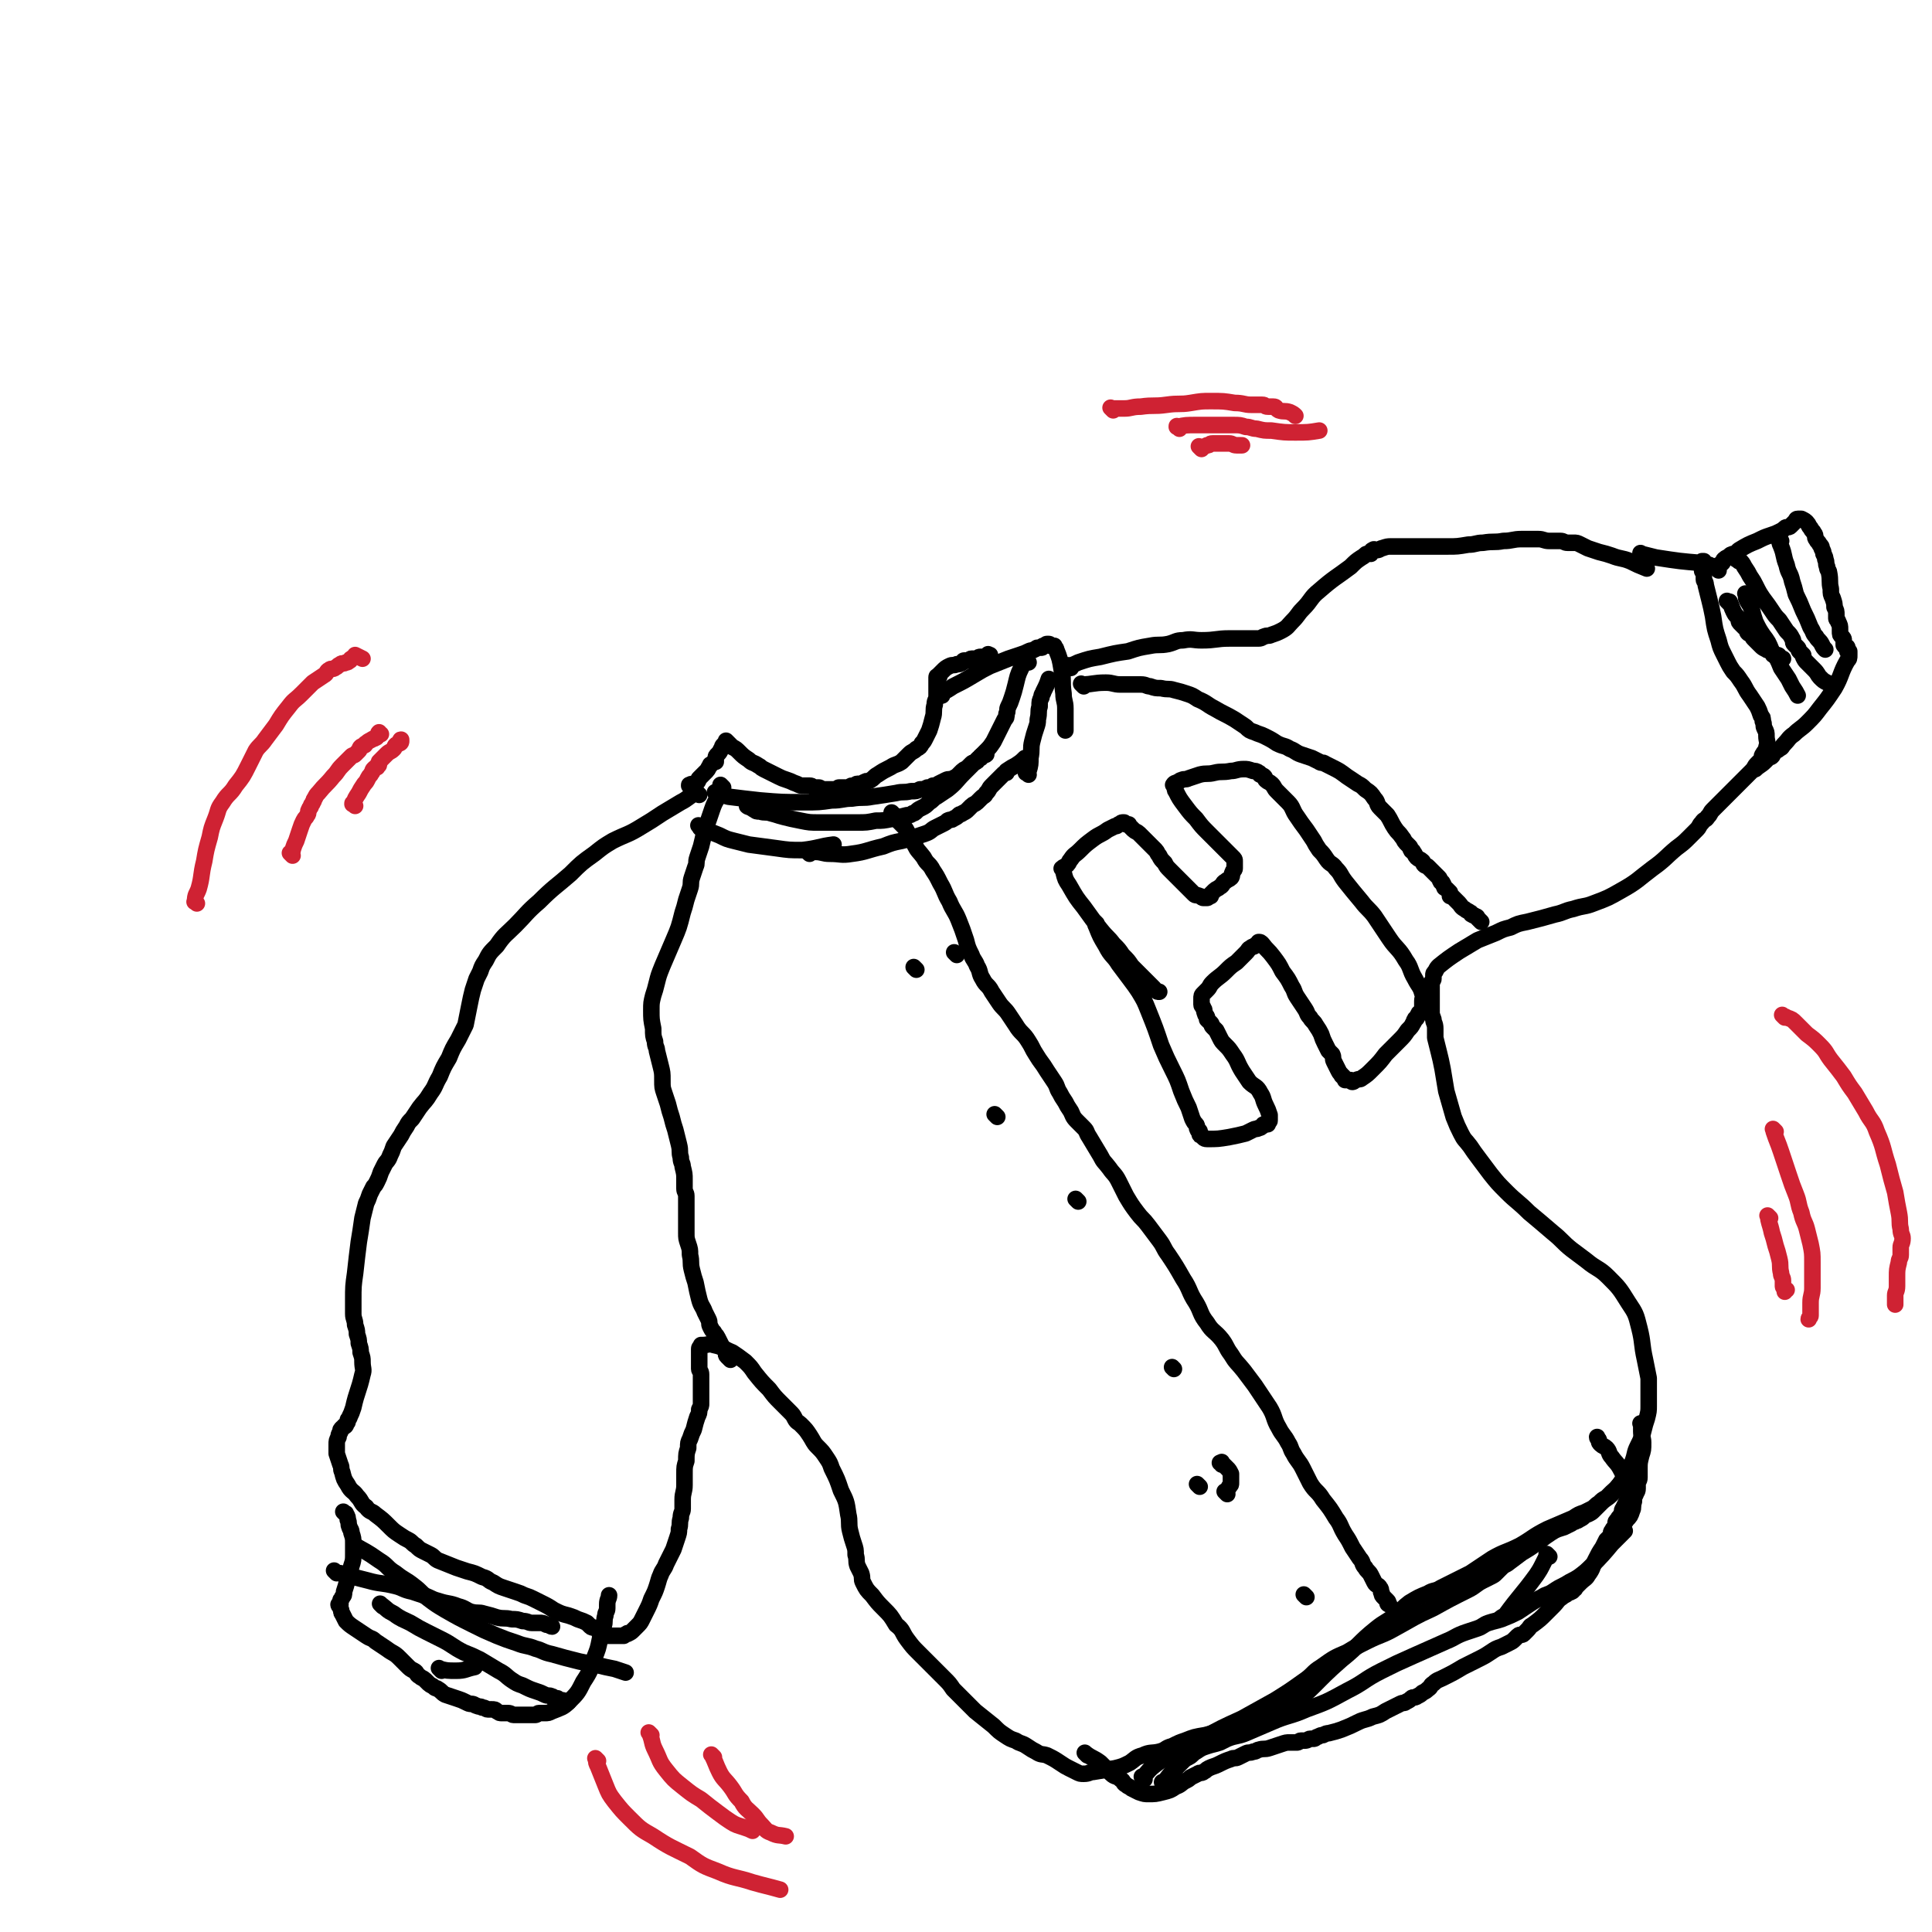 <svg viewBox='0 0 1050 1050' version='1.1' xmlns='http://www.w3.org/2000/svg' xmlns:xlink='http://www.w3.org/1999/xlink'><g fill='none' stroke='#000000' stroke-width='9' stroke-linecap='round' stroke-linejoin='round'><path d='M381,450c-1,-1 -1,-1 -1,-1 -1,-1 0,0 0,0 0,0 0,0 0,0 0,0 0,0 0,0 -1,-1 0,0 0,0 0,0 0,0 0,0 1,1 0,1 1,1 5,2 5,2 10,4 4,2 4,2 8,3 4,1 4,1 8,2 7,1 8,1 15,2 7,1 7,1 14,1 9,-1 9,-2 17,-3 '/><path d='M440,464c-1,-1 -1,-1 -1,-1 -1,-1 0,0 0,0 0,0 0,0 0,0 2,0 2,0 4,0 4,0 4,1 8,1 6,0 6,1 12,0 8,-1 8,-2 17,-4 5,-2 5,-2 10,-3 4,-1 4,-1 7,-2 3,-1 3,-1 6,-2 3,-1 3,-2 5,-3 2,-1 2,-1 4,-2 2,-1 2,-1 3,-2 2,-1 2,0 3,-1 2,-1 2,-1 3,-2 1,-1 1,0 2,-1 2,-1 2,-1 3,-2 1,-1 1,-1 2,-2 1,-1 2,-1 3,-2 1,-1 1,-1 2,-2 2,-2 2,-1 3,-3 2,-2 1,-2 3,-4 2,-2 2,-2 4,-4 1,-1 1,-1 2,-2 1,-1 1,-1 2,-1 0,-1 0,-1 0,-1 3,-2 3,-2 5,-3 3,-2 3,-2 5,-4 '/><path d='M559,421c-1,-1 -1,-1 -1,-1 -1,-1 0,0 0,0 0,0 0,0 0,0 0,0 -1,0 0,0 0,-1 1,0 1,-1 1,-3 1,-4 1,-7 1,-5 0,-5 1,-9 1,-4 1,-4 2,-7 1,-3 1,-3 1,-5 1,-4 0,-4 1,-7 0,-3 0,-3 1,-5 0,-2 1,-2 1,-3 2,-4 2,-4 3,-7 '/><path d='M582,363c-1,-1 -1,-1 -1,-1 -1,-1 0,0 0,0 3,-1 3,-1 5,-2 6,-2 6,-2 12,-3 8,-2 8,-2 15,-3 6,-2 6,-2 12,-3 5,-1 5,0 10,-1 4,-1 4,-2 8,-2 5,-1 5,0 10,0 8,0 8,-1 15,-1 3,0 3,0 6,0 2,0 2,0 3,0 2,0 2,0 3,0 1,0 1,0 1,0 2,0 2,0 3,0 2,0 2,-1 3,-1 2,-1 2,0 4,-1 3,-1 3,-1 5,-2 4,-2 4,-3 6,-5 4,-4 3,-4 6,-7 5,-5 4,-6 9,-10 8,-7 9,-7 17,-13 3,-3 3,-3 6,-5 2,-1 2,-2 3,-2 1,0 1,0 2,0 1,-1 0,-2 1,-2 1,-1 1,0 2,0 2,0 2,-1 3,-1 3,-1 3,-1 5,-1 3,0 3,0 6,0 4,0 4,0 8,0 8,0 8,0 17,0 5,0 5,0 11,-1 4,0 4,-1 8,-1 6,-1 6,0 11,-1 5,0 5,-1 10,-1 2,0 2,0 5,0 2,0 2,0 4,0 3,0 3,1 6,1 3,0 3,0 6,0 2,0 2,1 4,1 2,0 2,0 3,0 2,0 2,0 4,1 2,1 2,1 4,2 3,1 3,1 6,2 4,1 4,1 7,2 5,2 5,1 10,3 4,2 4,2 9,4 '/><path d='M940,328c-1,-1 -1,-1 -1,-1 -1,-1 0,0 0,0 0,0 1,0 1,0 1,2 1,3 2,5 1,2 1,2 2,3 1,1 1,1 1,2 0,1 0,1 1,2 1,1 1,1 2,2 1,1 1,0 1,1 1,1 0,1 1,2 1,1 1,0 2,1 1,1 0,1 1,2 1,1 1,1 2,2 1,1 1,1 2,2 1,1 1,1 3,2 1,1 2,0 3,1 1,1 0,2 1,2 1,1 1,0 2,0 1,0 1,1 1,1 0,0 0,0 0,0 1,1 1,1 2,1 0,0 0,0 0,0 '/><path d='M893,302c-1,-1 -1,-1 -1,-1 -1,-1 0,0 0,0 0,0 0,0 0,0 4,1 4,1 8,2 13,2 13,2 25,3 0,0 0,0 0,0 0,0 0,-1 0,-1 0,0 1,0 1,0 0,0 0,1 0,1 0,1 1,1 1,1 1,1 1,1 1,1 1,0 1,0 1,-1 '/><path d='M380,432c-1,-1 -1,-1 -1,-1 -1,-1 0,0 0,0 0,0 0,0 0,0 0,0 -1,0 -1,0 -4,2 -4,3 -8,5 -5,3 -5,3 -10,6 -6,4 -6,4 -11,7 -8,5 -8,4 -16,8 -5,3 -5,3 -10,7 -7,5 -7,5 -13,11 -8,7 -9,7 -17,15 -7,6 -7,7 -13,13 -5,5 -6,5 -10,11 -4,4 -4,4 -6,8 -2,3 -2,3 -3,6 -1,2 -1,2 -2,4 -1,3 -1,3 -2,6 -1,4 -1,4 -2,9 -1,5 -1,5 -2,10 -2,4 -2,4 -4,8 -3,5 -3,5 -5,10 -3,5 -3,5 -5,10 -3,5 -2,5 -5,9 -3,5 -3,4 -6,8 -2,3 -2,3 -4,6 -2,2 -2,2 -3,4 -2,3 -2,3 -3,5 -2,3 -2,3 -4,6 -1,3 -1,3 -2,5 -1,3 -2,3 -3,5 -1,2 -1,2 -2,4 -1,3 -1,3 -2,5 -1,2 -1,2 -2,3 -1,2 -1,2 -2,4 -1,3 -1,3 -2,5 -1,4 -1,4 -2,8 -1,7 -1,7 -2,13 -1,8 -1,8 -2,17 -1,7 -1,7 -1,15 0,4 0,4 0,7 0,3 1,3 1,6 1,3 1,3 1,5 1,3 1,3 1,5 1,3 1,3 1,5 1,3 1,3 1,5 0,4 1,4 0,7 -2,9 -3,9 -5,18 -1,3 -1,3 -2,5 0,1 -1,1 -1,2 0,1 0,1 -1,2 0,1 0,1 -1,1 0,1 -1,1 -1,1 -1,1 -1,1 -1,2 -1,2 -1,2 -1,3 -1,2 -1,2 -1,4 0,3 0,3 0,5 1,3 1,3 2,6 1,2 0,2 1,4 1,4 1,4 3,7 2,4 3,3 5,6 3,3 2,4 5,6 2,3 3,2 5,4 4,3 4,3 7,6 3,3 3,3 6,5 3,2 3,2 5,3 2,1 2,2 4,3 2,2 2,2 4,3 2,1 2,1 4,2 2,1 2,2 4,3 5,2 5,2 10,4 3,1 3,1 6,2 4,1 4,1 8,3 4,1 3,2 6,3 3,2 3,2 6,3 3,1 3,1 6,2 3,1 3,1 5,2 3,1 3,1 5,2 2,1 2,1 4,2 4,2 4,2 7,4 4,2 4,2 8,3 3,1 3,1 5,2 3,1 3,1 5,2 1,1 1,1 2,2 1,1 2,0 3,1 1,0 1,0 1,1 1,1 0,1 1,1 0,0 1,0 1,0 1,0 0,1 1,1 1,1 1,1 2,1 1,0 1,0 2,0 1,0 1,0 2,0 1,0 1,0 2,0 1,0 1,0 2,0 0,0 0,0 0,0 1,0 1,0 1,0 1,-1 1,-1 2,-1 0,-1 0,0 0,0 2,-1 2,-1 3,-2 1,-1 1,-1 2,-2 2,-2 2,-2 3,-4 1,-2 1,-2 2,-4 2,-4 2,-4 3,-7 2,-4 2,-4 3,-7 1,-3 1,-4 2,-6 1,-3 2,-3 3,-6 1,-2 1,-2 2,-4 1,-2 1,-2 2,-4 1,-3 1,-3 2,-6 1,-3 1,-3 1,-5 1,-3 0,-3 1,-6 0,-3 1,-3 1,-5 0,-3 0,-3 0,-5 0,-4 1,-4 1,-8 0,-3 0,-3 0,-6 0,-4 0,-4 1,-7 0,-4 0,-4 1,-7 0,-3 0,-3 1,-5 1,-3 1,-3 2,-5 1,-4 1,-4 2,-7 1,-2 1,-2 1,-4 1,-2 1,-2 1,-3 0,-1 0,-1 0,-2 0,-1 0,-1 0,-1 0,-1 0,-1 0,-1 0,-1 0,-1 0,-2 0,-2 0,-2 0,-3 0,-2 0,-2 0,-4 0,-2 0,-2 0,-3 0,-2 -1,-2 -1,-3 0,-1 0,-1 0,-2 0,-2 0,-2 0,-3 0,-2 0,-2 0,-3 0,-1 0,-1 0,-2 0,-1 0,-1 0,-1 0,-1 1,-1 1,-1 0,0 0,-1 0,-1 0,0 0,0 0,0 1,0 1,0 1,0 3,0 3,-1 6,0 5,1 5,2 10,4 3,2 3,2 7,5 3,3 3,3 5,6 4,5 4,5 8,9 3,4 3,4 6,7 3,3 3,3 5,5 2,2 2,2 3,4 1,2 2,2 3,3 3,3 3,3 5,6 2,3 2,4 4,6 3,3 3,3 5,6 2,3 2,3 3,6 3,6 3,6 5,12 3,6 3,6 4,13 1,4 0,5 1,9 1,4 1,4 2,7 1,3 1,3 1,6 1,3 0,3 1,6 1,2 1,2 2,4 1,3 0,3 1,5 2,4 2,4 5,7 3,4 3,4 6,7 4,4 4,4 7,9 4,3 3,4 6,8 3,4 3,4 6,7 4,4 4,4 7,7 4,4 4,4 7,7 3,3 3,3 5,6 3,3 3,3 6,6 3,3 3,3 6,6 5,4 5,4 10,8 3,3 3,3 6,5 3,2 3,2 6,3 3,2 3,1 6,3 3,2 3,2 5,3 3,2 3,1 6,2 4,2 4,2 7,4 3,2 3,2 5,3 2,1 2,1 4,2 2,1 2,1 4,1 3,0 3,-1 5,-1 6,-1 6,-1 12,-2 4,-1 4,-1 8,-3 3,-2 3,-3 7,-4 4,-2 5,-1 9,-2 4,-1 3,-2 7,-3 4,-2 4,-2 7,-3 5,-2 5,-2 11,-3 7,-2 7,-1 15,-3 6,-2 6,-2 12,-4 8,-4 9,-2 17,-7 16,-12 15,-14 30,-27 10,-8 9,-9 19,-17 5,-4 5,-3 10,-7 5,-4 4,-4 8,-7 5,-3 5,-3 10,-5 3,-2 4,-1 7,-3 8,-4 8,-4 16,-8 6,-4 6,-4 12,-8 7,-4 7,-3 15,-7 7,-4 7,-5 15,-9 7,-3 7,-3 14,-6 3,-2 3,-2 6,-3 2,-1 2,-1 4,-2 2,-1 2,-2 4,-3 2,-2 2,-2 4,-3 2,-2 2,-2 3,-3 2,-2 3,-2 4,-4 4,-6 4,-6 7,-12 2,-5 1,-5 3,-9 2,-4 2,-4 3,-8 1,-4 1,-4 2,-7 1,-4 1,-4 1,-7 0,-4 0,-4 0,-7 0,-4 0,-4 0,-8 -1,-5 -1,-5 -2,-10 -2,-9 -1,-9 -3,-17 -2,-8 -2,-8 -6,-14 -5,-8 -5,-8 -11,-14 -5,-5 -6,-4 -12,-9 -4,-3 -4,-3 -8,-6 -5,-4 -5,-5 -10,-9 -7,-6 -7,-6 -13,-11 -6,-6 -7,-6 -12,-11 -5,-5 -5,-5 -9,-10 -3,-4 -3,-4 -6,-8 -3,-4 -3,-4 -5,-7 -3,-4 -3,-3 -5,-7 -2,-4 -2,-4 -4,-9 -2,-7 -2,-7 -4,-14 -1,-6 -1,-6 -2,-12 -1,-5 -1,-5 -2,-9 -1,-4 -1,-4 -2,-8 0,-3 0,-3 0,-5 0,-3 -1,-3 -1,-5 -1,-3 -1,-2 -1,-5 0,-4 0,-4 0,-7 0,-3 0,-3 0,-5 0,-2 0,-2 0,-3 0,-1 1,-1 1,-2 0,-1 0,-1 0,-2 0,-1 0,-1 1,-2 1,-2 1,-2 2,-3 5,-4 5,-4 11,-8 5,-3 5,-3 10,-6 5,-2 5,-2 10,-4 4,-2 4,-2 8,-3 4,-2 4,-2 9,-3 8,-2 8,-2 15,-4 5,-1 5,-2 10,-3 6,-2 6,-1 11,-3 8,-3 8,-3 15,-7 9,-5 9,-6 17,-12 7,-5 7,-6 13,-11 4,-3 4,-3 7,-6 2,-2 2,-2 4,-4 2,-2 1,-2 3,-4 1,-2 2,-1 3,-3 2,-2 1,-2 3,-4 2,-2 2,-2 4,-4 2,-2 2,-2 3,-3 2,-2 2,-2 3,-3 3,-3 3,-3 6,-6 3,-3 3,-3 5,-5 2,-2 1,-2 3,-4 1,-1 1,-1 2,-2 1,-1 0,-2 1,-3 1,-2 2,-2 2,-4 1,-3 0,-3 0,-6 0,-2 0,-2 -1,-4 -1,-2 0,-2 -1,-4 0,-2 0,-2 -1,-3 -1,-3 -1,-3 -2,-5 -2,-3 -2,-3 -4,-6 -3,-4 -2,-4 -5,-8 -2,-3 -2,-3 -4,-5 -2,-3 -2,-3 -3,-5 -1,-2 -1,-2 -2,-4 -2,-4 -2,-4 -3,-8 -2,-6 -2,-6 -3,-13 -1,-5 -1,-5 -2,-9 -1,-4 -1,-4 -2,-8 0,-2 -1,-2 -1,-3 0,-2 0,-2 0,-3 0,-1 -1,-1 -1,-2 '/><path d='M934,310c-1,-1 -1,-1 -1,-1 -1,-1 0,0 0,0 0,0 0,0 0,0 0,0 0,-1 0,-1 1,-1 1,-1 2,-1 0,-1 0,0 1,-1 1,-1 0,-1 1,-2 1,-1 2,-1 3,-2 1,-1 2,-1 3,-1 1,-1 1,-1 2,-2 5,-3 5,-3 10,-5 4,-2 4,-2 7,-3 3,-1 3,-1 5,-2 2,-1 2,-1 3,-2 1,-1 2,0 3,-1 1,-1 1,-1 2,-2 1,-1 1,-1 1,-1 0,0 0,-1 1,-1 0,0 1,0 1,0 1,0 1,0 1,0 2,1 2,1 3,2 1,1 1,2 2,3 1,2 1,1 2,3 1,1 0,2 1,3 1,2 1,1 2,3 1,1 1,1 1,2 1,2 1,2 1,3 1,2 1,2 1,3 1,2 0,2 1,4 0,2 1,2 1,3 1,5 0,5 1,9 0,3 0,3 1,5 1,3 1,3 1,5 1,2 1,2 1,4 0,1 0,1 0,2 0,1 1,1 1,2 1,2 1,2 1,4 0,1 0,1 0,1 0,2 0,2 1,3 1,1 1,1 1,2 0,1 0,1 0,2 0,1 0,1 1,1 0,1 1,0 1,1 0,1 0,1 0,2 0,0 1,0 1,0 0,1 0,1 0,2 0,2 0,2 -1,3 -4,7 -3,8 -7,15 -4,6 -4,6 -8,11 -3,4 -3,4 -7,8 -3,3 -4,3 -7,6 -3,2 -3,3 -5,5 -2,2 -1,2 -3,3 -1,1 -2,1 -3,2 -1,1 0,1 -1,2 -1,1 -1,0 -2,1 -1,1 -1,1 -2,2 -2,2 -3,2 -5,4 '/><path d='M945,305c-1,-1 -1,-1 -1,-1 -1,-1 0,0 0,0 0,0 0,0 0,0 0,0 -1,0 0,0 0,-1 0,-1 1,0 2,2 2,2 3,4 2,3 2,3 3,5 2,3 2,3 3,5 2,4 2,4 4,7 3,4 3,4 5,7 2,3 2,3 4,5 2,3 2,3 4,6 2,2 2,2 3,4 1,1 0,2 1,3 1,1 1,1 2,2 1,1 0,1 1,2 1,1 1,1 2,2 0,0 0,0 0,1 1,2 1,2 2,3 2,2 2,2 4,4 2,2 2,3 3,4 2,2 2,2 4,3 '/><path d='M950,324c-1,-1 -1,-1 -1,-1 -1,-1 0,0 0,0 0,1 0,1 0,2 1,3 2,3 3,6 1,4 1,4 2,7 2,4 2,4 4,7 3,4 3,4 5,9 3,4 3,4 5,9 2,3 2,3 4,6 1,2 1,2 2,4 2,3 2,3 3,5 '/><path d='M968,294c-1,-1 -1,-1 -1,-1 -1,-1 0,0 0,0 0,0 0,0 0,0 0,0 -1,-1 0,0 0,1 0,2 1,4 2,5 1,5 3,10 1,5 2,4 3,9 1,3 1,3 2,7 2,4 2,4 4,9 2,4 2,4 4,9 2,3 1,3 3,5 1,2 2,2 3,4 1,2 1,2 2,3 0,0 0,0 0,0 '/><path d='M188,823c-1,-1 -1,-1 -1,-1 -1,-1 0,0 0,0 1,1 1,0 1,1 1,1 1,2 1,3 1,2 0,2 1,4 0,1 1,1 1,3 1,3 1,3 1,6 0,3 0,3 0,5 0,4 0,4 -1,7 -1,4 -1,4 -2,7 -1,4 -1,4 -2,7 0,2 0,2 -1,3 0,1 -1,1 -1,2 0,1 0,1 0,2 0,0 -1,0 -1,0 0,1 1,1 1,2 1,2 0,2 1,3 1,2 1,2 2,4 2,2 2,2 5,4 3,2 3,2 6,4 3,2 3,1 5,3 3,2 3,2 6,4 4,3 4,2 7,5 2,2 2,2 4,4 2,2 2,2 4,3 2,1 1,2 3,3 1,1 2,1 3,2 1,1 1,1 2,2 1,1 2,1 3,2 1,1 1,0 2,1 2,1 2,2 4,3 3,1 3,1 6,2 3,1 3,1 5,2 2,1 2,1 3,1 2,0 2,1 3,1 2,1 2,0 3,1 2,0 2,1 3,1 1,0 1,0 2,0 2,0 2,0 3,1 2,1 1,1 3,1 1,0 2,0 3,0 2,0 2,1 3,1 1,0 2,0 3,0 2,0 2,0 3,0 1,0 1,0 2,0 2,0 2,0 4,0 1,0 1,-1 2,-1 2,0 2,0 3,0 2,0 2,0 4,-1 5,-2 6,-2 9,-5 5,-5 5,-5 8,-11 4,-6 4,-7 6,-13 2,-5 2,-5 3,-10 1,-4 1,-4 2,-7 1,-3 0,-3 1,-6 0,-2 1,-2 1,-4 0,-1 0,-1 0,-2 0,-3 1,-3 1,-5 '/><path d='M183,855c-1,-1 -1,-1 -1,-1 -1,-1 0,0 0,0 0,0 0,0 0,0 2,1 1,1 3,1 7,2 7,2 15,4 7,2 7,1 15,3 4,1 4,2 9,3 3,1 3,1 6,2 4,1 4,2 8,3 6,2 6,1 11,3 4,1 4,2 7,3 4,1 4,0 7,1 4,1 4,1 7,2 4,1 4,0 8,1 3,0 3,0 6,1 3,0 3,1 5,1 2,0 2,0 4,0 2,0 2,0 4,1 2,0 2,1 3,1 '/><path d='M208,873c-1,-1 -1,-1 -1,-1 -1,-1 0,0 0,0 0,0 0,0 0,0 4,3 3,3 7,5 4,3 5,3 9,5 5,3 5,3 9,5 4,2 4,2 8,4 6,3 6,4 12,7 5,2 5,2 9,4 5,3 5,3 10,6 4,2 4,3 7,5 3,2 3,2 6,3 4,2 4,2 7,3 3,1 3,1 5,2 2,1 2,0 4,1 1,0 0,1 1,1 1,0 1,0 2,0 0,0 0,1 0,1 1,0 1,0 2,0 2,0 2,1 4,1 '/><path d='M194,841c-1,-1 -1,-1 -1,-1 -1,-1 0,0 0,0 0,0 0,0 0,0 0,0 -1,-1 0,0 5,3 6,3 13,8 5,3 4,4 9,7 5,4 5,3 10,7 4,3 4,4 8,7 4,3 4,3 9,6 7,4 7,4 15,8 6,3 6,3 13,6 5,2 5,2 11,4 5,2 5,1 10,3 4,1 4,2 9,3 7,2 7,2 15,4 5,1 5,1 10,2 4,1 4,1 9,2 3,1 3,1 6,2 '/><path d='M240,908c-1,-1 -1,-1 -1,-1 -1,-1 0,0 0,0 0,0 0,0 0,0 4,1 4,1 9,1 5,0 5,-1 10,-2 '/><path d='M596,502c-1,-1 -1,-1 -1,-1 -1,-1 0,0 0,0 0,0 0,0 0,0 0,0 0,0 0,0 -1,-1 0,0 0,0 0,0 0,0 0,0 0,0 -1,-1 0,0 0,0 0,1 1,3 2,5 2,5 5,10 3,6 4,5 7,10 3,4 3,4 6,8 3,4 3,4 5,7 3,5 3,5 5,10 4,10 4,10 7,19 3,7 3,7 6,13 3,6 3,6 5,12 2,5 2,5 4,9 1,3 1,3 2,6 1,2 1,2 2,3 1,1 0,2 1,3 0,1 1,0 1,1 0,0 0,1 0,1 0,1 0,1 1,1 1,1 1,2 3,2 6,0 6,0 12,-1 5,-1 5,-1 9,-2 2,-1 2,-1 4,-2 2,-1 2,0 3,-1 1,0 1,0 2,-1 1,0 0,-1 1,-1 1,0 1,0 2,0 0,0 0,-1 0,-1 0,-1 1,0 1,-1 0,-1 0,-2 0,-3 -1,-3 -1,-3 -2,-5 -2,-4 -1,-4 -3,-7 -2,-4 -3,-3 -6,-6 -2,-3 -2,-3 -4,-6 -3,-5 -2,-5 -5,-9 -2,-3 -2,-3 -4,-5 -2,-2 -2,-2 -3,-4 -1,-2 -1,-2 -2,-4 -1,-1 -1,-1 -2,-2 -1,-1 0,-1 -1,-2 -1,-1 -1,-1 -2,-2 0,0 0,-1 0,-1 0,-1 -1,-1 -1,-2 -1,-2 0,-2 -1,-3 0,-1 -1,-1 -1,-2 0,-1 0,-1 0,-2 0,-1 0,-1 0,-1 0,-2 0,-2 1,-3 1,-1 1,-1 2,-2 2,-2 1,-2 3,-4 3,-3 4,-3 7,-6 3,-3 3,-3 6,-5 3,-3 3,-3 5,-5 2,-2 1,-2 3,-3 1,-1 1,0 2,-1 1,-1 1,-1 2,-1 0,-1 0,-1 0,-1 0,0 0,0 0,0 1,0 1,0 2,1 3,4 3,3 6,7 3,4 3,4 5,8 3,4 3,4 5,8 2,3 1,3 3,6 2,3 2,3 4,6 2,3 1,3 3,5 1,2 2,2 3,4 2,3 2,3 3,5 1,3 1,3 2,5 1,2 1,2 2,4 1,1 1,1 2,2 1,2 0,2 1,4 1,2 1,2 2,4 1,2 1,2 2,3 0,1 1,1 1,1 0,1 1,1 1,1 0,0 0,0 0,0 0,1 0,1 0,1 1,0 2,0 3,0 1,0 0,1 1,1 1,0 1,-1 2,-1 2,-1 2,0 3,-1 3,-2 3,-2 6,-5 4,-4 4,-4 7,-8 4,-4 4,-4 7,-7 3,-3 3,-3 5,-6 2,-2 2,-2 3,-4 1,-1 0,-1 1,-2 0,-1 1,0 1,-1 1,-1 0,-1 1,-2 0,-1 1,0 1,-1 1,-1 1,-1 1,-2 0,-2 0,-2 0,-4 0,-2 1,-2 0,-4 -1,-4 -2,-4 -4,-8 -3,-5 -2,-6 -5,-10 -4,-7 -5,-6 -9,-12 -4,-6 -4,-6 -8,-12 -3,-4 -4,-4 -7,-8 -5,-6 -5,-6 -9,-11 -3,-4 -2,-4 -5,-7 -2,-3 -3,-2 -5,-5 -2,-3 -2,-3 -4,-5 -2,-3 -2,-3 -3,-5 -2,-3 -2,-3 -4,-6 -3,-4 -3,-4 -5,-7 -3,-4 -2,-5 -5,-8 -3,-3 -3,-3 -6,-6 -2,-2 -1,-2 -3,-4 -1,-1 -2,-1 -3,-2 -1,-1 0,-1 -1,-2 -1,-1 -1,0 -2,-1 -1,0 0,-1 -1,-1 -1,-1 -2,-1 -3,-1 -3,-1 -3,-1 -5,-1 -4,0 -4,1 -7,1 -5,1 -5,0 -9,1 -4,1 -4,0 -8,1 -3,1 -3,1 -6,2 -2,1 -2,0 -4,1 -1,0 -1,1 -2,1 -1,1 -1,0 -2,1 0,0 0,1 0,1 0,0 0,0 0,0 0,0 0,0 0,0 -1,-1 0,0 0,0 1,2 0,2 1,3 2,4 2,4 5,8 3,4 3,4 6,7 3,4 3,4 6,7 3,3 3,3 5,5 2,2 2,2 3,3 1,1 1,1 2,2 1,1 1,1 1,1 1,1 1,1 2,2 0,0 0,0 0,0 1,1 1,1 1,1 1,1 1,1 1,2 0,1 0,1 0,2 0,1 0,1 0,2 0,1 -1,1 -1,2 -1,1 0,2 -1,3 -1,1 -2,1 -3,2 -2,1 -1,2 -3,3 -1,1 -2,1 -3,2 -1,1 -1,1 -2,2 0,0 0,1 0,1 0,0 -1,0 -1,0 -1,0 0,1 -1,1 -1,0 -1,0 -2,0 -1,0 -1,-1 -2,-1 -2,-1 -2,0 -3,-1 -2,-2 -2,-2 -4,-4 -2,-2 -2,-2 -4,-4 -3,-3 -3,-3 -5,-5 -2,-2 -2,-2 -3,-4 -2,-2 -2,-2 -3,-4 -1,-1 -1,-2 -2,-3 -1,-1 -1,-1 -2,-2 -2,-2 -2,-2 -3,-3 -2,-2 -2,-2 -4,-4 -1,-1 -2,-1 -3,-2 -1,-1 -1,-1 -2,-2 -1,-1 0,-1 -1,-1 -1,0 -1,0 -1,0 -1,0 -1,-1 -1,-1 -1,0 -1,0 -1,0 -1,0 -1,1 -2,1 -1,1 -1,1 -2,1 -2,1 -2,1 -4,2 -4,3 -4,2 -8,5 -4,3 -4,3 -7,6 -3,3 -3,2 -5,5 -1,1 -1,2 -2,3 -1,1 -2,1 -3,2 0,0 1,0 1,0 0,0 0,0 0,0 0,1 0,0 0,0 -1,0 0,0 0,0 0,1 0,1 0,2 1,4 1,4 3,7 4,7 4,7 8,12 5,7 5,7 9,12 4,5 4,4 7,8 3,3 3,3 5,6 3,3 3,3 5,6 2,2 2,2 3,3 2,2 2,2 3,3 1,1 1,1 2,2 1,1 1,1 2,2 1,1 1,1 2,2 1,1 0,1 1,1 1,1 1,1 2,1 '/><path d='M376,428c-1,-1 -1,-1 -1,-1 -1,-1 0,0 0,0 0,0 0,0 0,0 0,0 0,0 0,0 -1,-1 0,0 0,0 0,0 0,0 0,0 0,0 0,0 0,0 -1,-1 0,0 0,0 0,0 0,0 0,0 0,0 0,0 0,0 -1,-1 0,0 0,0 0,0 0,0 0,0 0,0 0,0 0,0 -1,-1 0,0 0,0 0,0 0,0 0,0 0,0 -1,0 0,0 0,-1 1,-1 2,-1 1,0 1,0 2,-1 1,-1 0,-1 1,-2 1,-1 1,-1 2,-2 1,-1 1,-1 2,-2 1,-1 1,-2 2,-3 0,-1 0,0 1,-1 1,-1 1,-1 2,-1 0,-1 0,-1 0,-2 0,-1 0,-1 1,-2 1,-1 1,-1 2,-3 1,-1 0,-1 1,-2 1,-1 1,-1 2,-1 0,-1 0,-1 0,-1 0,0 0,0 0,0 0,0 0,0 0,0 -1,-1 0,0 0,0 0,0 0,0 0,0 1,1 1,1 3,3 2,1 2,1 4,3 2,2 2,2 5,4 2,2 2,1 5,3 2,1 1,1 3,2 4,2 4,2 8,4 2,1 2,1 5,2 3,1 2,1 5,2 2,1 2,1 4,1 1,0 2,0 3,0 2,0 1,1 3,1 1,0 1,0 2,0 1,0 1,1 2,2 0,0 0,-1 1,-1 1,0 1,0 2,0 0,0 0,0 0,0 1,0 1,0 1,0 1,0 1,0 1,0 1,0 1,0 1,0 1,0 1,0 1,0 1,0 1,0 1,0 1,0 0,-1 1,-1 0,0 0,0 1,0 0,0 0,0 0,0 1,0 1,0 3,0 0,0 0,0 1,0 1,0 1,-1 2,-1 1,0 1,0 2,0 0,0 0,-1 1,-1 1,0 1,0 2,0 1,0 1,-1 2,-1 1,-1 2,0 3,-1 2,-1 2,-2 4,-3 3,-2 3,-2 7,-4 3,-2 3,-1 6,-3 2,-2 2,-2 4,-4 2,-2 2,-1 4,-3 2,-1 2,-1 3,-3 1,-1 1,-1 2,-3 1,-2 1,-2 2,-4 1,-3 1,-3 2,-7 1,-3 0,-4 1,-7 0,-3 1,-2 1,-5 0,-2 0,-2 0,-3 0,-1 0,-1 0,-2 0,-1 0,-1 0,-2 0,-1 0,-1 0,-1 0,-1 0,-1 0,-1 0,-1 0,-1 0,-1 0,-1 1,0 1,0 1,0 0,-1 0,-1 1,-1 1,-1 2,-2 2,-2 2,-2 4,-3 2,-1 2,0 4,-1 1,0 2,0 3,-1 1,0 0,-1 1,-1 1,0 1,0 2,0 1,0 1,-1 2,-1 1,0 1,0 2,0 2,0 1,-1 3,-1 1,0 1,0 2,0 1,0 1,-1 2,-1 0,-1 0,0 0,0 1,0 1,0 1,0 0,0 0,0 0,0 '/><path d='M512,378c-1,-1 -1,-1 -1,-1 -1,-1 0,0 0,0 0,0 0,0 0,0 4,-2 4,-2 7,-4 6,-3 6,-3 11,-6 5,-3 5,-3 9,-5 5,-2 5,-2 10,-4 3,-1 3,-1 6,-2 3,-1 3,-1 5,-2 2,-1 2,0 3,-1 1,0 1,-1 2,-1 1,0 1,0 2,0 1,0 0,-1 1,-1 0,0 1,0 1,0 1,0 0,-1 1,-1 0,0 1,0 1,0 1,0 0,1 1,1 1,0 1,0 2,0 0,1 1,1 1,2 2,5 2,5 3,11 1,6 0,6 1,13 0,4 1,4 1,8 0,3 0,3 0,5 0,1 0,1 0,2 0,1 0,1 0,2 0,1 0,1 0,3 0,0 0,0 0,0 '/><path d='M559,360c-1,-1 -1,-1 -1,-1 -1,-1 0,0 0,0 0,0 0,0 0,0 -2,2 -2,2 -3,4 -2,4 -2,5 -3,9 -1,4 -1,4 -2,7 -1,3 -1,3 -2,5 -1,2 0,2 -1,4 0,2 0,2 -1,3 -1,2 -1,2 -2,4 -1,2 -1,2 -2,4 -1,2 -1,2 -2,4 -2,3 -2,3 -4,5 -2,2 -2,2 -4,4 -4,4 -4,4 -8,8 -5,5 -4,5 -9,9 -3,2 -3,2 -6,4 -2,1 -2,2 -4,3 -2,2 -2,2 -4,3 -2,1 -2,1 -3,2 -1,1 -1,1 -2,1 -1,1 -1,1 -3,1 -4,1 -4,1 -8,2 -5,1 -5,1 -9,1 -5,1 -5,1 -10,1 -5,0 -5,0 -10,0 -6,0 -6,0 -11,0 -5,0 -5,0 -10,-1 -5,-1 -5,-1 -9,-2 -4,-1 -3,-1 -7,-2 -3,-1 -3,0 -6,-1 -2,0 -2,0 -3,-1 -1,0 -1,-1 -2,-1 -1,-1 -1,0 -2,-1 '/><path d='M390,432c-1,-1 -1,-1 -1,-1 -1,-1 0,0 0,0 3,1 3,1 7,2 8,1 8,1 17,2 12,1 12,1 24,1 8,0 8,0 15,-1 6,0 6,-1 11,-1 6,-1 6,0 11,-1 7,-1 7,-1 13,-2 4,-1 4,0 8,-1 3,0 3,0 5,-1 2,0 2,0 4,-1 2,0 2,0 3,-1 2,0 2,0 3,-1 2,-1 2,-1 4,-2 2,-1 2,0 4,-1 2,-1 2,-1 3,-2 1,-1 1,-1 2,-2 1,-1 2,-1 3,-2 1,-1 1,-1 2,-2 1,-1 1,0 2,-1 1,0 1,0 1,-1 1,-1 1,-1 2,-1 0,-1 0,-1 0,-1 1,-1 2,0 3,-1 '/><path d='M486,443c-1,-1 -1,-1 -1,-1 -1,-1 0,0 0,0 1,1 1,1 1,1 1,1 1,1 2,2 0,0 0,0 0,1 1,1 1,1 2,2 2,2 2,2 3,4 2,3 2,4 4,7 2,4 2,3 5,7 2,4 3,3 5,7 2,3 2,3 4,7 3,5 2,5 5,10 2,5 3,5 5,10 2,5 2,5 4,11 1,4 1,4 3,8 1,3 2,3 3,6 2,3 1,4 3,7 2,4 3,3 5,7 2,3 2,3 4,6 2,3 3,3 5,6 2,3 2,3 4,6 3,5 4,4 7,9 2,3 2,4 4,7 3,5 3,4 6,9 2,3 2,3 4,6 2,3 1,3 3,6 1,2 1,2 3,5 1,2 1,2 3,5 1,2 1,3 3,5 2,2 2,2 4,4 2,2 1,2 3,5 3,5 3,5 6,10 2,4 2,3 5,7 2,3 3,3 5,7 2,4 2,4 4,8 3,5 3,5 6,9 3,4 3,3 6,7 3,4 3,4 6,8 3,4 2,4 5,8 4,6 4,6 8,13 4,6 3,7 7,13 3,5 2,6 6,11 3,5 4,4 8,9 3,4 2,4 5,8 3,5 3,4 7,9 3,4 3,4 6,8 4,6 4,6 8,12 3,5 2,6 5,11 2,4 3,4 5,8 2,3 1,3 3,6 2,4 3,4 5,8 2,4 2,4 4,8 3,5 4,4 7,9 4,5 4,5 7,10 3,4 2,4 5,9 2,3 2,3 4,7 2,3 2,3 4,6 2,2 1,3 3,5 1,2 2,2 3,4 1,2 1,2 2,4 1,2 2,1 3,3 1,1 0,2 1,3 0,1 0,1 1,2 1,1 1,1 2,2 0,0 0,0 0,0 1,1 0,1 0,1 0,1 1,1 1,1 '/><path d='M710,868c-1,-1 -1,-1 -1,-1 -1,-1 0,0 0,0 '/><path d='M652,808c-1,-1 -1,-1 -1,-1 -1,-1 0,0 0,0 '/><path d='M638,744c-1,-1 -1,-1 -1,-1 '/><path d='M586,653c-1,-1 -1,-1 -1,-1 -1,-1 0,0 0,0 0,0 0,0 0,0 '/><path d='M542,607c-1,-1 -1,-1 -1,-1 -1,-1 0,0 0,0 0,0 0,0 0,0 '/><path d='M520,519c-1,-1 -1,-1 -1,-1 -1,-1 0,0 0,0 '/><path d='M498,527c-1,-1 -1,-1 -1,-1 -1,-1 0,0 0,0 0,0 0,0 0,0 '/><path d='M393,428c-1,-1 -1,-1 -1,-1 -1,-1 0,0 0,0 0,0 0,0 0,0 0,1 0,1 0,2 -2,6 -3,5 -5,11 -2,6 -2,6 -4,11 -1,5 -1,5 -2,9 -1,3 -1,3 -2,6 -1,3 0,3 -1,5 -1,3 -1,3 -2,6 -1,3 0,3 -1,6 -1,3 -1,3 -2,6 -1,4 -1,4 -2,7 -2,8 -2,8 -5,15 -3,7 -3,7 -6,14 -2,5 -2,5 -3,9 -1,4 -1,4 -2,7 -1,4 -1,4 -1,8 0,5 0,5 1,10 0,4 0,4 1,7 0,3 1,3 1,5 1,4 1,4 2,8 1,4 1,4 1,8 0,4 0,4 1,7 1,3 1,3 2,6 1,4 1,4 2,7 1,4 1,4 2,7 1,4 1,4 2,8 1,4 0,4 1,7 0,3 1,3 1,5 1,4 1,4 1,7 0,3 0,3 0,5 0,2 1,2 1,4 0,3 0,3 0,6 0,4 0,4 0,7 0,4 0,4 0,7 0,3 0,3 1,6 1,3 1,3 1,6 1,4 0,4 1,8 1,4 1,4 2,7 1,5 1,5 2,9 1,4 2,4 3,7 1,2 1,2 2,4 1,2 0,2 1,4 1,2 1,2 2,3 1,2 1,1 2,3 1,2 1,2 2,4 1,2 1,1 2,3 1,1 0,2 1,3 1,1 1,1 2,2 '/><path d='M589,373c-1,-1 -1,-1 -1,-1 -1,-1 0,0 0,0 0,0 0,0 0,0 0,0 0,0 0,0 -1,-1 0,0 0,0 0,0 0,0 0,0 6,0 6,-1 13,-1 4,0 4,1 8,1 3,0 3,0 6,0 2,0 2,0 5,0 3,0 3,1 5,1 3,1 3,1 6,1 4,1 4,0 7,1 4,1 4,1 7,2 3,1 3,1 6,3 5,2 5,3 9,5 5,3 6,3 11,6 3,2 3,2 6,4 2,2 2,2 5,3 2,1 3,1 5,2 4,2 4,2 7,4 4,2 4,1 7,3 3,1 3,2 6,3 3,1 3,1 6,2 2,1 2,1 4,2 1,1 2,0 3,1 2,1 2,1 4,2 4,2 4,2 8,5 3,2 3,2 6,4 2,1 2,1 4,3 3,2 3,2 5,5 2,2 1,3 3,5 2,2 2,2 4,4 2,3 2,4 4,7 2,3 2,2 4,5 1,1 1,2 2,3 1,1 1,1 2,2 1,1 0,1 1,2 0,1 1,0 1,1 1,1 1,2 2,3 1,1 2,1 3,2 1,1 0,1 1,2 1,1 1,0 2,1 1,1 1,1 2,2 1,1 1,1 2,2 1,1 1,1 2,2 1,1 0,1 1,2 0,1 1,0 1,1 1,1 0,1 1,2 0,1 0,0 1,1 1,1 1,1 2,2 0,1 0,1 0,2 0,0 1,0 1,0 1,1 1,1 2,2 1,1 1,1 2,2 1,1 1,2 3,3 1,1 2,1 3,2 1,0 0,1 1,1 1,1 1,0 2,1 1,0 1,1 1,1 0,0 0,0 0,0 1,1 1,1 2,2 '/><path d='M667,812c-1,-1 -1,-1 -1,-1 -1,-1 0,0 0,0 1,-1 1,-1 2,-3 1,-1 1,-1 1,-2 0,-1 0,-1 0,-2 0,-1 0,-2 0,-3 -1,-2 -1,-2 -2,-3 -1,-1 -1,-1 -2,-2 0,0 -1,0 -1,0 0,0 0,-1 0,-1 0,-1 0,0 -1,0 0,0 0,0 0,0 '/><path d='M591,954c-1,-1 -1,-1 -1,-1 -1,-1 0,0 0,0 0,0 0,0 0,0 0,0 0,0 0,0 -1,-1 0,0 0,0 4,3 4,2 8,5 3,3 3,3 6,6 2,2 3,1 5,3 2,1 1,2 3,3 1,1 2,1 3,2 2,1 2,1 4,2 3,1 3,1 5,1 4,0 4,0 8,-1 4,-1 4,-1 7,-3 3,-1 3,-2 5,-3 2,-1 2,-1 3,-2 2,-1 2,-1 4,-2 1,-1 2,0 3,-1 2,-1 1,-1 3,-2 2,-1 3,-1 5,-2 4,-2 4,-2 7,-3 2,-1 2,0 4,-1 2,-1 2,-1 4,-2 2,-1 2,0 4,-1 2,0 2,-1 3,-1 3,-1 3,0 6,-1 3,-1 3,-1 6,-2 3,-1 3,-1 5,-1 2,0 2,0 4,0 1,0 1,-1 2,-1 1,0 1,0 2,0 2,0 2,-1 3,-1 1,0 1,0 2,0 1,0 1,-1 2,-1 2,-1 2,-1 3,-1 2,-1 2,-1 3,-1 4,-1 4,-1 7,-2 5,-2 5,-2 9,-4 4,-2 4,-1 8,-3 4,-1 4,-1 7,-3 2,-1 2,-1 4,-2 2,-1 2,-1 4,-2 2,-1 2,0 3,-1 2,-1 2,-1 3,-2 1,-1 2,0 3,-1 2,-1 2,-1 3,-2 2,-1 2,-1 3,-2 2,-1 1,-2 3,-3 2,-2 3,-2 5,-3 6,-3 6,-3 11,-6 4,-2 4,-2 8,-4 4,-2 4,-2 7,-4 3,-2 3,-2 6,-3 2,-1 2,-1 4,-2 2,-1 2,-1 3,-2 1,-1 1,-1 2,-2 1,-1 2,0 3,-1 1,-1 1,-1 2,-2 2,-2 1,-2 3,-3 4,-3 4,-3 7,-6 2,-2 2,-2 4,-4 3,-3 2,-3 5,-5 1,-1 2,-1 3,-2 1,-1 1,0 2,-1 1,0 1,-1 1,-1 1,-1 1,0 1,-1 1,-1 1,-1 1,-1 1,-1 1,-1 2,-2 2,-2 3,-2 4,-4 3,-4 2,-4 4,-8 2,-4 2,-4 4,-7 1,-2 1,-2 2,-4 1,-1 1,-1 2,-2 1,-1 0,-2 1,-3 1,-2 1,-1 2,-3 0,0 0,-1 0,-1 0,-1 0,-1 1,-2 1,-2 1,-1 2,-3 1,-1 0,-2 1,-3 1,-2 1,-2 2,-4 1,-1 1,-1 1,-2 0,-1 0,-1 0,-2 0,-2 1,-2 0,-4 -1,-5 -2,-5 -4,-9 -2,-4 -3,-4 -5,-7 -2,-2 -1,-3 -3,-5 -1,-1 -2,-1 -3,-2 -1,-1 -1,-1 -1,-2 0,-1 -1,-1 -1,-2 '/><path d='M633,970c-1,-1 -1,-1 -1,-1 -1,-1 0,0 0,0 3,-3 3,-4 6,-7 2,-2 2,-2 4,-4 2,-2 2,-2 4,-3 2,-1 2,-2 4,-3 3,-2 3,-2 6,-3 3,-1 4,-1 7,-2 2,-1 2,-1 4,-2 5,-2 5,-1 10,-3 7,-3 7,-3 14,-6 9,-4 10,-3 19,-7 11,-4 11,-4 22,-10 10,-5 9,-6 19,-11 8,-4 8,-4 17,-8 9,-4 9,-4 18,-8 5,-2 5,-3 11,-5 3,-1 3,-1 6,-2 3,-1 3,-2 6,-3 3,-1 4,-1 7,-2 5,-2 5,-2 9,-4 3,-2 3,-2 6,-4 3,-2 3,-2 7,-4 3,-2 3,-1 6,-3 3,-2 3,-2 7,-4 3,-2 4,-2 7,-4 4,-3 4,-3 8,-7 5,-5 5,-5 10,-11 3,-3 3,-3 7,-7 0,0 0,0 0,0 '/><path d='M622,967c-1,-1 -1,-1 -1,-1 -1,-1 0,0 0,0 3,-3 3,-4 7,-7 5,-4 6,-3 11,-6 7,-4 7,-4 14,-8 11,-6 11,-6 22,-11 9,-5 9,-5 18,-10 8,-5 8,-5 15,-10 6,-4 5,-5 10,-8 7,-5 7,-5 14,-8 5,-3 5,-3 11,-6 8,-4 8,-3 15,-7 11,-6 10,-6 21,-11 9,-5 9,-5 19,-10 4,-2 4,-3 8,-5 2,-1 2,-1 4,-2 2,-1 2,-1 3,-2 1,-1 1,-1 2,-2 2,-2 2,-2 4,-3 4,-3 4,-3 8,-6 5,-3 5,-3 9,-6 4,-3 4,-3 7,-5 3,-2 4,-2 7,-3 2,-1 2,-1 4,-2 1,-1 1,-1 2,-1 1,-1 1,0 2,-1 2,-1 2,-1 3,-2 1,-1 1,-1 2,-1 2,-1 2,-1 3,-2 1,-1 1,-1 2,-2 1,-1 1,-1 2,-2 3,-3 3,-2 6,-5 2,-2 2,-3 4,-5 2,-2 3,-2 5,-4 '/><path d='M893,775c-1,-1 -1,-1 -1,-1 -1,-1 0,0 0,0 0,2 0,2 0,4 0,3 1,3 1,6 0,4 0,4 -1,7 -1,4 -1,4 -1,7 0,3 0,3 0,5 0,2 -1,2 -1,3 0,2 0,2 0,3 0,2 -1,2 -1,3 -1,2 -1,2 -1,4 -1,3 0,3 -1,5 -1,3 -1,3 -3,5 -1,2 -2,2 -3,4 -2,2 -2,2 -3,4 -3,4 -3,4 -5,7 -3,4 -3,5 -6,8 -3,4 -4,4 -7,7 -2,2 -2,3 -4,5 -1,1 -1,1 -2,2 -1,1 -1,1 -1,2 0,0 0,0 0,0 0,0 -1,-1 -1,-1 '/><path d='M842,846c-1,-1 -1,-1 -1,-1 -1,-1 0,0 0,0 0,0 0,0 0,0 -1,2 -1,2 -2,4 -2,4 -2,4 -4,7 -8,11 -9,11 -17,22 0,0 0,0 0,0 -2,1 -2,1 -3,2 '/><path d='M879,833c-1,-1 -1,-1 -1,-1 -1,-1 0,0 0,0 0,0 0,0 0,0 '/></g>
<g fill='none' stroke='#CF2233' stroke-width='9' stroke-linecap='round' stroke-linejoin='round'><path d='M193,438c-1,-1 -1,-1 -1,-1 -1,-1 0,0 0,0 0,0 0,0 0,0 0,0 -1,0 0,0 1,-3 1,-3 3,-6 1,-2 1,-2 3,-5 1,-1 1,-1 2,-3 1,-2 1,-1 2,-3 1,-1 0,-1 1,-2 1,-1 1,-1 2,-1 0,-1 0,-1 0,-1 1,0 1,0 1,-1 0,0 0,-1 0,-1 2,-2 2,-2 4,-4 2,-2 2,-1 4,-3 1,-1 0,-1 1,-2 1,-1 1,0 2,-1 1,0 1,-1 1,-1 0,0 0,0 0,0 0,0 0,0 0,-1 -1,0 0,1 0,1 '/><path d='M159,465c-1,-1 -1,-1 -1,-1 -1,-1 0,0 0,0 0,0 0,0 0,0 0,0 0,0 0,0 -1,-1 0,0 0,0 1,-1 1,-1 1,-2 1,-3 1,-3 2,-5 1,-3 1,-3 2,-6 1,-3 1,-3 2,-5 1,-2 1,-1 2,-3 1,-1 0,-2 1,-3 0,-1 1,-1 1,-2 0,-1 1,-1 1,-2 1,-1 0,-1 1,-2 1,-2 1,-2 2,-3 4,-5 4,-4 8,-9 3,-3 2,-3 5,-6 2,-2 2,-2 3,-3 1,-1 1,-1 2,-2 1,-1 1,0 2,-1 1,-1 1,-1 2,-2 1,-1 0,-1 1,-2 1,-1 1,0 2,-1 1,0 0,-1 1,-1 1,-1 1,-1 3,-2 1,-1 1,0 2,-1 1,0 1,-1 1,-1 1,-1 1,-1 1,-1 0,0 0,0 0,0 0,0 -1,0 0,-1 0,0 0,1 1,1 0,0 0,0 0,0 '/><path d='M107,491c-1,-1 -2,-1 -1,-1 0,-4 1,-4 2,-7 2,-7 1,-7 3,-15 1,-6 1,-6 3,-13 1,-5 1,-5 3,-10 2,-5 1,-5 4,-9 3,-5 4,-4 7,-9 4,-5 4,-5 7,-11 2,-4 2,-4 4,-8 2,-3 3,-3 5,-6 3,-4 3,-4 6,-8 3,-5 3,-5 7,-10 3,-4 3,-3 7,-7 3,-3 3,-3 6,-6 3,-2 3,-2 6,-4 2,-1 1,-2 3,-3 1,-1 2,0 3,-1 2,-1 1,-1 3,-2 1,-1 2,0 3,-1 1,0 1,0 2,-1 1,0 0,-1 1,-1 1,-1 1,-1 2,-1 0,-1 0,-1 0,-1 0,0 0,0 0,0 2,1 2,1 4,2 '/><path d='M962,662c-1,-1 -2,-2 -1,-1 0,3 1,4 2,9 1,3 1,3 2,7 1,3 1,3 2,7 1,4 0,4 1,8 0,2 1,2 1,4 0,2 0,2 0,3 0,1 1,1 2,2 0,0 -1,0 -1,0 0,0 0,1 0,1 '/><path d='M965,615c-1,-1 -1,-1 -1,-1 -1,-1 0,0 0,0 0,0 0,1 0,1 2,6 2,5 4,11 2,6 2,6 4,12 2,6 2,6 4,11 2,5 1,5 3,10 1,5 2,5 3,9 1,4 1,4 2,8 1,5 1,5 1,10 0,7 0,7 0,14 0,4 -1,4 -1,8 0,2 0,2 0,4 0,1 0,2 0,3 0,1 -1,1 -1,2 '/><path d='M970,553c-1,-1 -1,-1 -1,-1 -1,-1 0,0 0,0 1,1 1,0 2,1 3,1 3,1 5,3 3,3 3,3 6,6 4,3 4,3 7,6 4,4 3,4 6,8 4,5 4,5 7,9 3,5 3,5 6,9 3,5 3,5 6,10 3,6 4,5 6,11 4,9 3,9 6,18 2,8 2,8 4,15 1,6 1,6 2,11 1,5 0,5 1,9 0,3 1,3 1,5 0,3 -1,3 -1,5 0,2 0,2 0,4 0,2 -1,2 -1,4 -1,4 -1,4 -1,8 0,3 0,3 0,5 0,3 -1,3 -1,5 0,2 0,2 0,3 0,1 0,1 0,2 '/><path d='M388,955c-1,-1 -1,-1 -1,-1 -1,-1 0,0 0,0 0,0 0,0 0,0 2,4 2,5 4,9 2,4 3,4 6,8 3,4 2,4 6,8 2,4 3,4 6,7 3,3 2,3 5,6 2,2 2,3 5,4 4,2 4,1 8,2 '/><path d='M354,943c-1,-1 -1,-1 -1,-1 -1,-1 0,0 0,0 0,0 0,0 0,0 2,5 1,5 3,9 3,6 2,6 6,11 4,5 4,5 9,9 5,4 5,4 10,7 5,4 5,4 9,7 4,3 4,3 7,5 3,2 4,2 7,3 3,1 3,1 5,2 '/><path d='M325,957c-1,-1 -1,-1 -1,-1 -1,-1 0,0 0,0 0,0 0,0 0,0 0,2 0,2 1,4 2,5 2,5 4,10 2,5 2,5 5,9 4,5 4,5 8,9 6,6 6,6 13,10 9,6 10,6 20,11 7,5 7,5 15,8 9,4 10,3 19,6 7,2 8,2 15,4 '/><path d='M653,244c-1,-1 -1,-1 -1,-1 -1,-1 0,0 0,0 0,0 0,0 0,0 2,0 2,0 4,-1 2,0 1,-1 3,-1 1,0 2,0 3,0 2,0 2,0 3,0 2,0 2,0 3,0 2,0 2,1 4,1 1,0 2,0 3,0 '/><path d='M641,233c-1,-1 -1,-1 -1,-1 -1,-1 0,0 0,0 0,0 0,0 0,0 0,0 -1,0 0,0 4,-1 5,-1 10,-1 6,0 6,0 13,0 3,0 3,0 7,0 4,0 4,0 7,1 3,0 3,1 6,1 4,1 4,1 8,1 7,1 7,1 13,1 7,0 7,0 13,-1 '/><path d='M605,223c-1,-1 -1,-1 -1,-1 -1,-1 0,0 0,0 3,0 3,0 7,0 4,0 4,-1 9,-1 7,-1 7,0 14,-1 7,-1 7,0 13,-1 6,-1 6,-1 11,-1 7,0 7,0 13,1 5,0 5,1 9,1 3,0 3,0 6,0 2,0 1,1 3,1 2,0 2,0 3,0 2,0 1,1 3,2 3,1 3,0 6,1 2,1 2,1 3,2 '/></g>
</svg>
